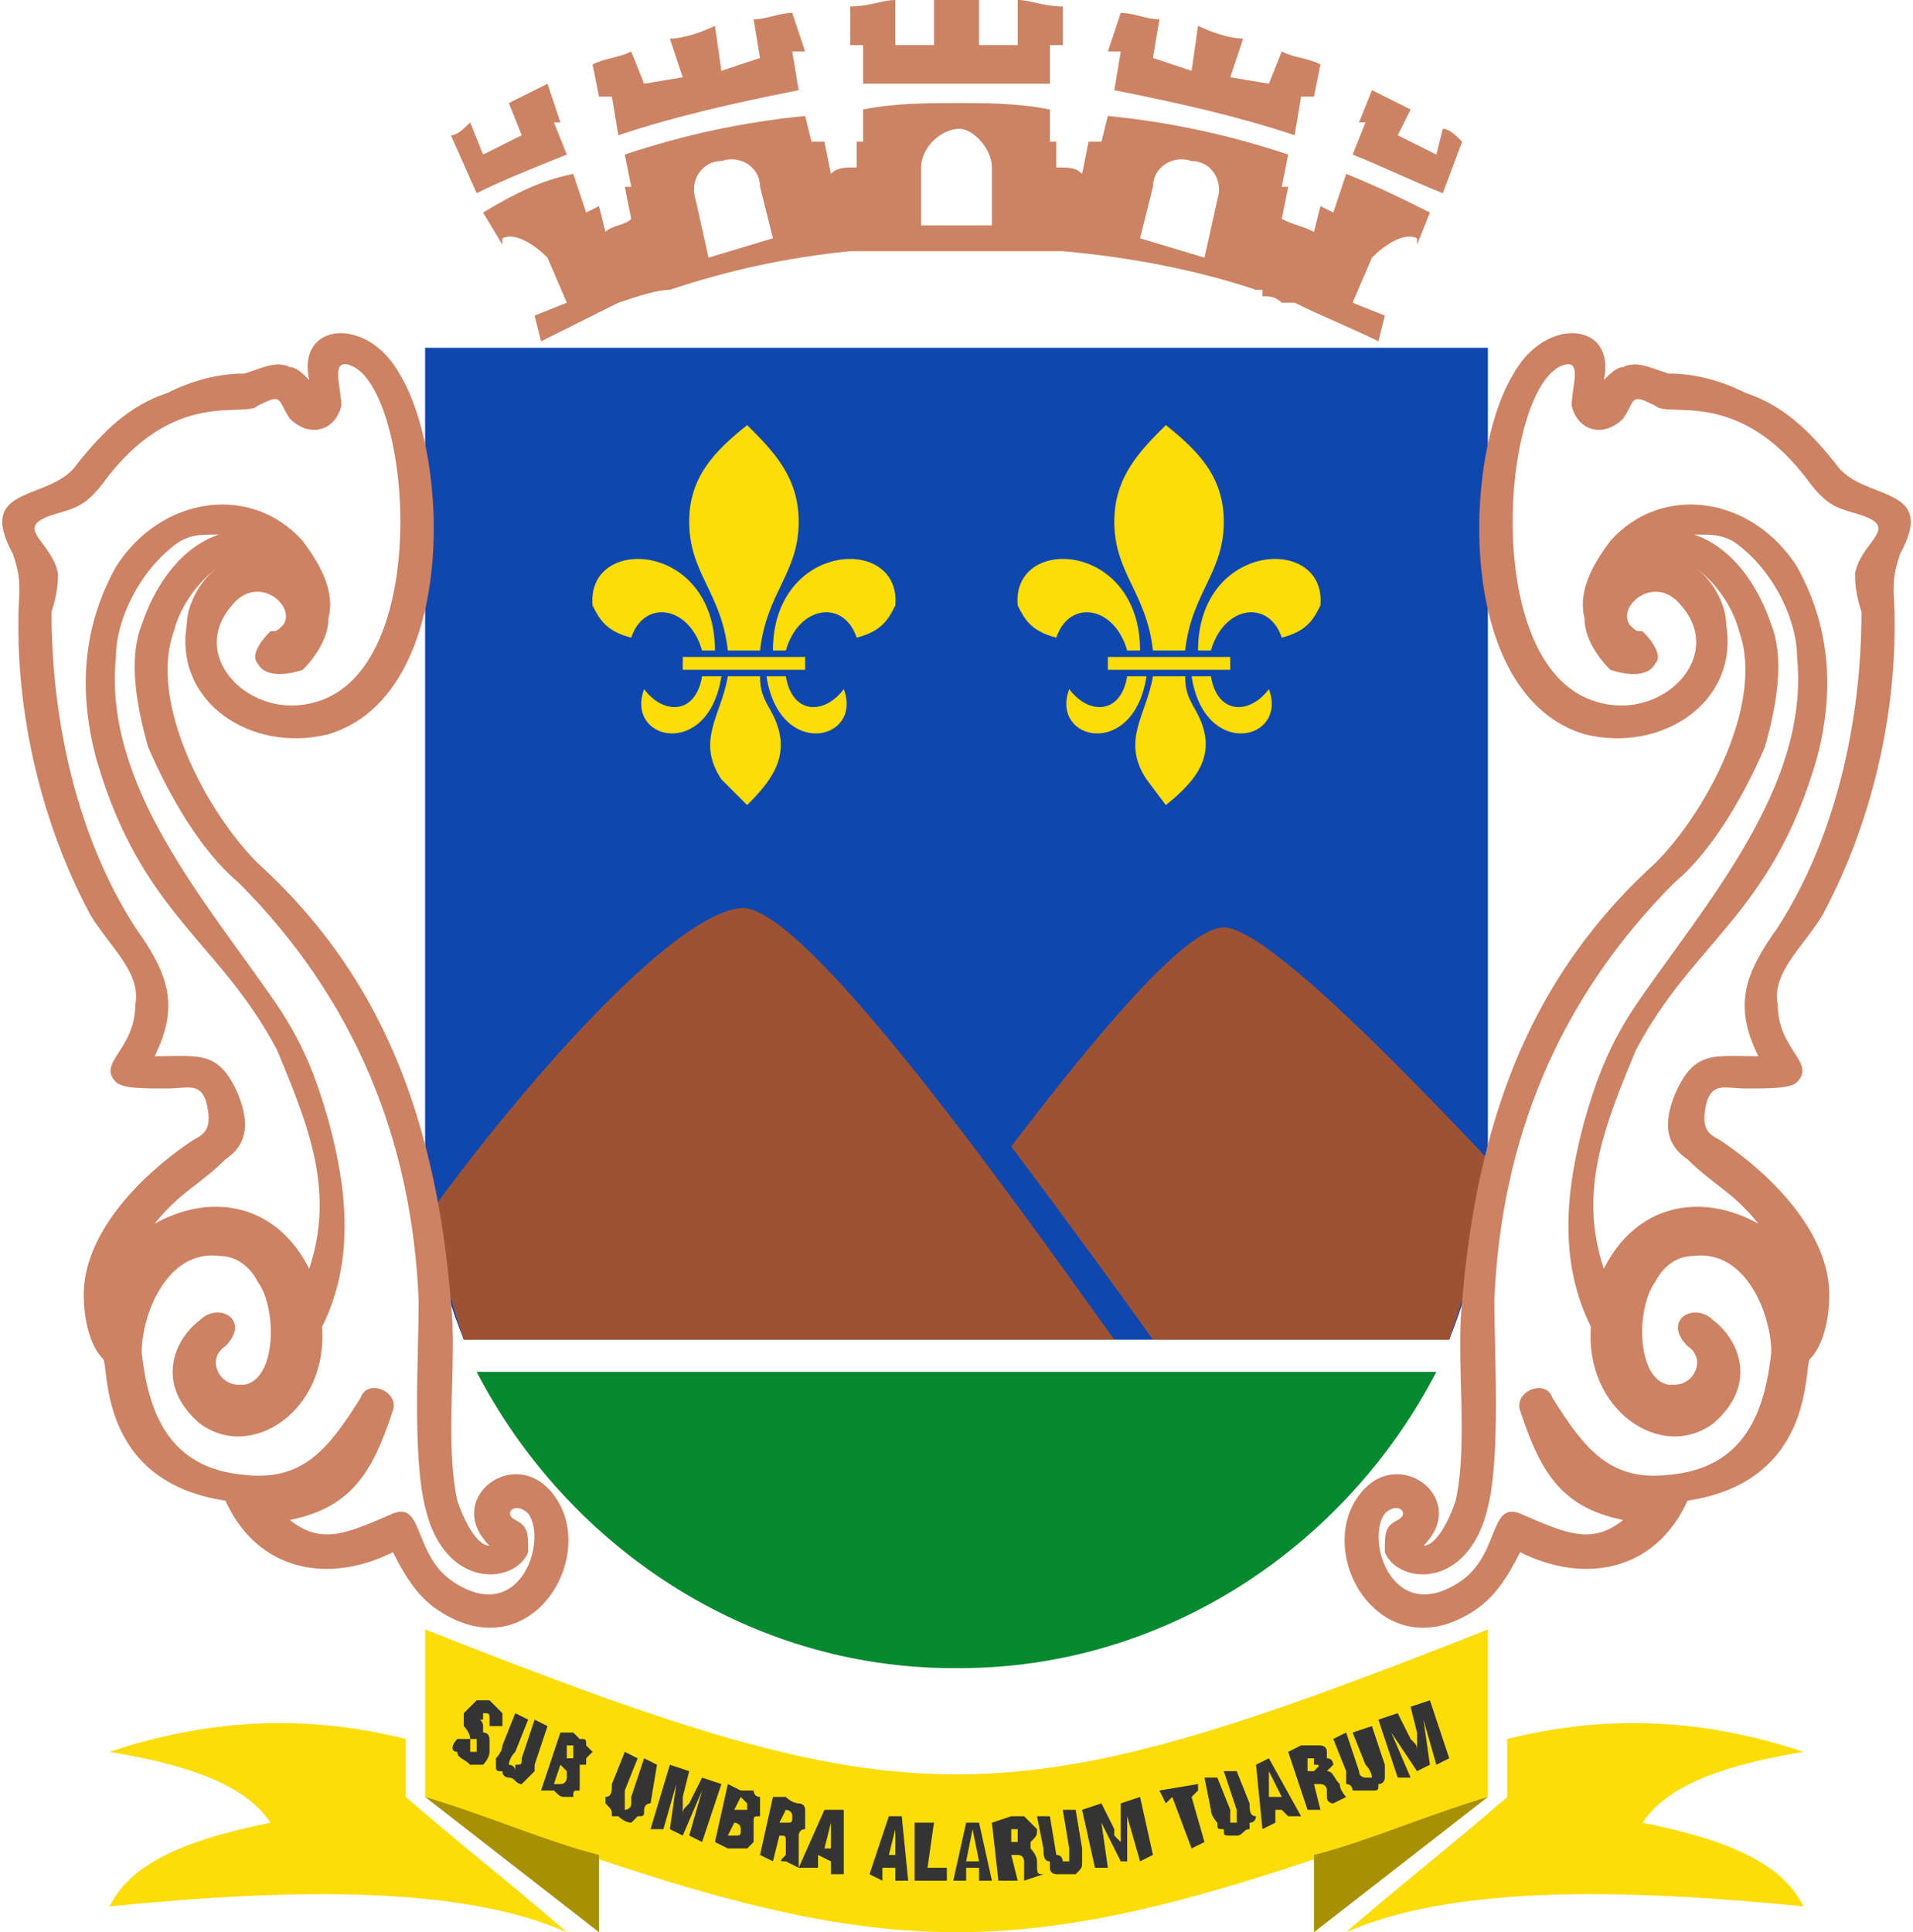 <?xml version="1.0" encoding="UTF-8" standalone="no"?>
<!-- Creator: CorelDRAW X7 -->

<svg
   xmlns:dc="http://purl.org/dc/elements/1.1/"
   xmlns:cc="http://creativecommons.org/ns#"
   xmlns:rdf="http://www.w3.org/1999/02/22-rdf-syntax-ns#"
   xmlns:svg="http://www.w3.org/2000/svg"
   xmlns="http://www.w3.org/2000/svg"
   xmlns:sodipodi="http://sodipodi.sourceforge.net/DTD/sodipodi-0.dtd"
   xmlns:inkscape="http://www.inkscape.org/namespaces/inkscape"
   xml:space="preserve"
   width="297px"
   height="300px"
   version="1.1"
   style="shape-rendering:geometricPrecision; text-rendering:geometricPrecision; image-rendering:optimizeQuality; fill-rule:evenodd; clip-rule:evenodd"
   viewBox="0 0 297 300"
   id="svg10313"
   inkscape:version="0.91 r13725"
   sodipodi:docname="Coat of arms city br Montes Claros2.svg"><sodipodi:namedview
     pagecolor="#ffffff"
     bordercolor="#666666"
     borderopacity="1"
     objecttolerance="10"
     gridtolerance="10"
     guidetolerance="10"
     inkscape:pageopacity="0"
     inkscape:pageshadow="2"
     inkscape:window-width="1920"
     inkscape:window-height="1018"
     id="namedview10356"
     showgrid="false"
     inkscape:zoom="2.2250293"
     inkscape:cx="98.969254"
     inkscape:cy="167.83417"
     inkscape:window-x="-8"
     inkscape:window-y="-8"
     inkscape:window-maximized="1"
     inkscape:current-layer="svg10313" /><defs
     id="defs10315"><style
       type="text/css"
       id="style10317"><![CDATA[
    .fil0 {fill:#565656}
    .fil2 {fill:dimgray}
    .fil5 {fill:#A7A7A7}
    .fil3 {fill:#A7A8A8}
    .fil1 {fill:#C1C2C2}
    .fil4 {fill:#CBCBCB}
    .fil6 {fill:#343434;fill-rule:nonzero}
    .fil7 {fill:#A7A7A7;fill-rule:nonzero}
   ]]></style></defs><path
     class="fil0"
     d="m 66,54 165,0 0,123 c 0,11 -2,21 -6,31 L 72,208 C 68,198 66,188 66,177 L 66,54 Z"
     id="path10322"
     inkscape:connector-curvature="0"
     style="fill:#0f47af;fill-opacity:1" /><path
     style="fill:#fcdd09;fill-opacity:1"
     inkscape:connector-curvature="0"
     id="path10326"
     d="m 188,105 c 1,6 6,6 9,2 3,8 -10,11 -12,-2 l 3,0 z m -7,-39 c 5,4 9,8 9,15 0,8 -5,11 -6,20 l -5,0 c -1,-9 -6,-12 -6,-20 0,-7 4,-11 8,-15 z m 18,33 c -2,-6 -9,-5 -11,2 l -2,0 c 0,-17 20,-18 19,-7 -1,2 -2,4 -6,5 z m -35,0 c 2,-6 9,-5 11,2 l 2,0 c 0,-17 -20,-18 -19,-7 1,2 2,4 6,5 z m 27,3 -19,0 0,2 19,0 0,-2 z m -10,23 c 5,-4 8,-8 5,-14 -1,-2 -2,-3 -2,-6 l -5,0 c -1,6 -5,10 -1,16 l 3,4 z m -6,-20 c -1,6 -6,6 -9,2 -3,8 10,11 12,-2 l -3,0 z"
     class="fil1" /><path
     style="fill:#fcdd09;fill-opacity:1"
     inkscape:connector-curvature="0"
     id="path10328"
     d="m 122,105 c 1,6 6,6 9,2 3,8 -10,11 -12,-2 l 3,0 z m -6,-39 c 4,4 8,8 8,15 0,8 -5,11 -6,20 l -5,0 c -1,-9 -6,-12 -6,-20 0,-7 4,-11 9,-15 z m 17,33 c -2,-6 -9,-5 -11,2 l -2,0 c 0,-17 20,-18 19,-7 -1,2 -2,4 -6,5 z m -35,0 c 2,-6 9,-5 11,2 l 2,0 c 0,-17 -20,-18 -19,-7 1,2 2,4 6,5 z m 27,3 -19,0 0,2 19,0 0,-2 z m -9,23 c 4,-4 7,-8 4,-14 -1,-2 -2,-3 -2,-6 l -5,0 c -1,6 -5,10 -1,16 l 4,4 z m -7,-20 c -1,6 -6,6 -9,2 -3,8 10,11 12,-2 l -3,0 z"
     class="fil1" /><path
     class="fil2"
     d="m 223,213 c -14,27 -42,46 -74,46 l -1,0 c -32,0 -60,-19 -74,-46 l 149,0 z"
     id="path10330"
     inkscape:connector-curvature="0"
     style="fill:#078930;fill-opacity:1" /><path
     style="fill:#9d5333;fill-opacity:1"
     inkscape:connector-curvature="0"
     id="path10334"
     d="m 173,208 c -13,-18 -48,-68 -58,-67 -11,1 -35,29 -48,47 1,7 3,14 5,20 l 101,0 z"
     class="fil3" /><path
     style="fill:#9d5333;fill-opacity:1"
     inkscape:connector-curvature="0"
     id="path10336"
     d="m 157,178 c 13,-17 27,-34 33,-34 6,0 25,19 41,36 0,10 -3,19 -6,28 l -46,0 c -5,-7 -13,-18 -22,-30 z"
     class="fil3" /><path
     style="fill:#fcdd09;fill-opacity:1"
     inkscape:connector-curvature="0"
     id="path10340"
     d="m 66,253 c 76,30 89,30 165,0 0,8 0,17 0,26 -75,28 -90,28 -165,0 0,-9 0,-18 0,-26 z"
     class="fil4" /><path
     style="fill:#a79103;fill-opacity:1"
     inkscape:connector-curvature="0"
     id="path10342"
     d="m 66,279 27,21 0,-12 c -8,-2 -17,-6 -27,-9 z"
     class="fil5" /><path
     style="fill:#fcdd09;fill-opacity:1"
     inkscape:connector-curvature="0"
     id="path10344"
     d="m 17,272 c 12,2 21,5 25,11 -15,3 -22,7 -25,13 30,-3 55,-3 71,4 -8,-7 -17,-14 -25,-21 0,-3 0,-6 0,-9 -16,-4 -31,-3 -46,2 z"
     class="fil4" /><path
     style="fill:#a79103;fill-opacity:1"
     inkscape:connector-curvature="0"
     id="path10346"
     d="m 231,279 -27,21 0,-12 c 8,-2 17,-6 27,-9 z"
     class="fil5" /><path
     style="fill:#fcdd09;fill-opacity:1"
     inkscape:connector-curvature="0"
     id="path10348"
     d="m 280,272 c -12,2 -21,5 -25,11 15,3 22,7 25,13 -30,-3 -55,-3 -71,4 8,-7 17,-14 25,-21 0,-3 0,-6 0,-9 16,-4 31,-3 46,2 z"
     class="fil4" /><path
     style="fill:#343434;fill-rule:nonzero"
     inkscape:connector-curvature="0"
     id="path10350"
     d="m 71,270 2,0 0,1 c 0,0 0,0 0,1 0,0 0,0 0,0 0,0 1,0 1,0 0,0 0,0 0,0 0,-1 0,-1 0,-2 0,0 0,0 0,0 l -1,0 c 0,-1 -1,-2 -1,-2 0,0 0,-1 0,-1 0,0 0,-1 0,-1 1,-1 1,-1 2,-2 0,0 1,0 2,0 1,1 1,1 2,2 0,0 0,1 0,2 0,0 0,0 0,0 0,0 0,0 0,0 l -2,0 0,-1 c 0,0 0,0 0,0 0,-1 0,-1 -1,-1 0,0 0,0 0,0 0,0 0,0 0,1 -1,0 0,0 0,1 0,0 0,0 0,0 0,0 0,1 0,1 1,0 1,1 1,1 0,1 0,1 0,1 0,0 0,1 0,1 0,1 -1,2 -1,2 -1,0 -2,0 -2,0 -1,-1 -2,-1 -2,-2 -1,0 -1,-1 0,-2 0,0 0,0 0,0 0,0 0,0 0,0 z m 9,-4 2,1 -2,5 c -1,1 -1,2 -1,2 0,0 1,0 1,1 0,0 0,0 0,-1 1,0 1,0 1,-1 l 2,-6 2,1 -2,6 c 0,0 0,1 0,1 -1,1 -1,1 -1,1 0,0 -1,1 -1,1 -1,0 -1,-1 -2,-1 0,0 -1,0 -1,-1 -1,0 -1,0 -1,-1 0,0 0,0 0,-1 0,0 1,-1 1,-2 l 2,-5 z m 8,7 0,0 c 0,0 0,0 1,0 0,0 0,0 0,-1 0,0 0,0 0,-1 0,0 0,0 -1,0 0,0 0,0 0,0 0,0 0,0 0,0 l 0,2 z m -2,4 0,0 c 1,0 1,0 1,0 1,0 1,-1 1,-1 0,0 0,-1 0,-1 0,0 0,0 -1,-1 l 0,0 -1,3 z m -2,1 3,-9 2,0 c 1,1 1,1 1,1 1,0 1,0 1,1 0,0 0,0 1,1 0,0 0,0 -1,1 0,0 0,0 0,1 0,0 -1,0 -1,0 0,1 0,1 0,2 0,0 0,0 0,1 0,0 0,1 0,1 -1,0 -1,0 -1,1 -1,0 -1,0 -1,0 -1,0 -1,0 -2,-1 l -2,0 z m 13,-6 2,1 -2,5 c 0,1 0,2 0,2 0,0 0,1 0,1 0,0 1,0 1,-1 0,0 0,0 0,-1 l 2,-6 2,1 -1,6 c -1,0 -1,1 -1,1 0,1 0,1 -1,1 0,0 0,0 -1,1 0,0 -1,0 -2,-1 0,0 -1,0 -1,0 0,-1 0,-1 -1,-2 0,0 0,0 0,-1 1,0 1,-1 1,-2 l 2,-5 z m 4,12 3,-10 3,1 -1,4 c 0,0 0,1 0,1 0,1 0,1 0,2 0,-1 0,-1 1,-2 0,0 0,0 0,0 l 2,-4 3,1 -3,9 -2,-1 2,-7 -3,7 -2,-1 1,-7 -2,7 -2,0 z m 13,-3 0,0 c 1,0 1,0 1,0 1,0 1,0 1,0 0,-1 0,-1 0,-1 0,0 -1,-1 -1,-1 0,0 0,0 0,0 0,0 0,0 0,0 l -1,2 z m -1,4 0,0 c 1,0 1,0 1,0 1,0 1,0 1,-1 0,0 0,0 0,0 0,-1 -1,-1 -1,-1 l 0,0 -1,2 z m -2,1 2,-9 2,1 c 1,0 1,0 2,0 0,0 0,1 1,1 0,0 0,0 0,1 0,0 0,0 0,1 0,0 0,1 0,1 -1,0 -1,0 -1,1 0,0 0,0 0,1 0,0 0,1 0,1 0,1 0,1 0,1 -1,1 -1,1 -1,1 0,0 -1,0 -1,0 -1,0 -1,0 -2,0 l -2,-1 z m 10,-3 c 0,0 0,0 0,0 0,0 0,0 0,0 1,0 1,0 1,0 1,0 1,0 1,-1 0,0 0,0 0,0 0,-1 -1,-1 -1,-1 0,0 0,0 0,0 0,0 0,0 0,0 l -1,2 z m -3,5 2,-9 2,0 c 1,1 2,1 2,1 0,0 1,0 1,1 0,0 0,0 0,1 0,0 0,0 0,1 0,0 0,1 0,1 -1,0 -1,1 -1,1 0,0 0,1 0,2 l 0,0 c 0,0 0,0 0,1 0,1 0,1 0,2 l -2,-1 c -1,0 -1,0 0,-1 0,0 0,0 0,0 0,0 0,-1 0,-1 0,0 0,0 0,0 0,-1 0,-1 0,-1 0,-1 0,-1 -1,-1 l 0,0 -1,4 -2,-1 z m 10,-1 1,0 0,-4 -1,4 z m -4,3 4,-9 3,0 0,10 -2,0 0,-2 -2,-1 0,2 -3,0 z m 14,-2 1,0 0,-4 -1,4 z m -3,3 3,-9 2,0 1,10 -2,0 0,-2 -2,0 0,2 -2,-1 z m 12,1 -5,0 0,-9 3,0 -1,7 3,0 0,2 z m 3,-3 2,0 -1,-5 -1,5 z m -2,3 2,-9 2,0 2,9 -2,0 0,-2 -2,0 0,2 -2,0 z m 9,-6 c 0,0 0,0 0,0 0,0 0,0 0,0 1,0 1,0 1,0 0,0 0,-1 0,-1 0,0 0,-1 0,-1 0,0 0,0 -1,0 0,0 0,0 0,0 0,0 0,0 0,0 l 0,2 z m -2,6 -1,-9 3,-1 c 1,0 1,0 2,0 0,0 0,0 1,1 0,0 0,0 0,0 1,1 1,1 1,1 0,1 0,1 -1,2 0,0 0,1 0,1 0,0 1,1 1,2 l 0,0 c 0,0 0,0 0,0 0,2 0,2 1,2 l -3,1 c 0,0 0,-1 0,-1 0,0 0,0 0,-1 0,0 0,0 0,0 0,0 0,-1 0,-1 0,0 0,-1 -1,-1 0,0 0,0 0,0 l -1,0 1,4 -3,0 z m 6,-10 2,0 1,6 c 1,0 1,1 1,1 0,0 0,0 0,0 1,0 1,0 1,0 0,0 0,-1 0,-2 l -1,-6 2,0 1,6 c 0,1 0,1 0,2 0,0 0,0 0,0 0,1 0,1 -1,2 0,0 -1,0 -1,0 -1,0 -1,0 -2,0 0,0 -1,0 -1,-1 0,0 0,0 0,-1 -1,0 -1,-1 -1,-2 l -1,-5 z m 9,8 -2,-9 3,-1 2,4 c 0,0 0,0 0,1 0,0 1,1 1,1 0,0 0,-1 0,-1 0,-1 0,-1 0,-1 l 0,-4 3,-1 2,9 -2,1 -2,-7 0,7 -1,0 -3,-6 1,7 -2,0 z m 15,-3 -3,-8 -1,1 -1,-2 6,-1 0,1 -1,1 2,7 -2,1 z m 2,-11 2,0 2,5 c 0,1 0,2 0,2 0,0 1,0 1,0 0,0 0,0 0,0 0,-1 0,-1 0,-2 l -2,-6 2,0 2,5 c 0,1 0,2 1,2 0,0 0,1 -1,1 0,0 0,1 0,1 -1,0 -1,1 -2,1 0,0 -1,0 -1,0 -1,0 -1,0 -1,-1 -1,0 -1,0 -1,-1 0,0 -1,-1 -1,-2 l -1,-5 z m 10,3 2,0 -2,-4 0,4 z m -1,5 -1,-10 2,-1 5,9 -2,0 -1,-1 -1,0 0,2 -2,1 z m 7,-9 c 0,0 0,0 0,0 1,0 1,0 1,0 0,0 0,0 0,0 1,-1 1,-1 0,-1 0,-1 0,-1 0,-1 0,0 -1,0 -1,0 0,0 0,0 0,0 0,0 0,0 0,0 l 0,2 z m 0,6 -3,-9 2,-1 c 1,0 2,0 2,0 0,0 1,0 1,0 0,0 1,0 1,1 0,0 0,0 0,1 1,0 1,1 1,1 0,0 -1,1 -1,1 1,0 1,1 2,2 l 0,0 c 0,0 0,0 0,0 0,1 1,2 1,2 l -2,1 c 0,0 -1,0 -1,-1 0,0 0,0 0,0 0,0 0,-1 0,-1 0,0 0,0 0,0 0,-1 -1,-1 -1,-1 0,0 0,0 -1,0 l 0,0 1,4 -2,0 z m 4,-11 2,-1 2,6 c 0,1 1,1 1,1 0,0 0,0 0,0 1,0 1,0 1,0 0,0 0,-1 -1,-2 l -2,-5 3,-1 2,6 c 0,0 0,1 0,1 0,0 0,1 0,1 0,0 0,1 -1,1 0,1 0,1 -1,1 -1,0 -1,0 -2,0 0,0 0,0 -1,0 0,0 0,-1 -1,-1 0,-1 0,-1 0,-2 l -2,-5 z m 10,6 -3,-9 3,-1 2,4 c 0,0 0,0 0,0 1,1 1,1 1,2 0,-1 0,-1 0,-2 0,0 0,0 0,-1 l -1,-4 3,-1 3,9 -2,1 -2,-7 1,7 -2,1 -4,-6 3,7 -2,0 z"
     class="fil6" /><path
     class="fil5"
     d="m 163,17 0,5 1,0 0,4 c 2,0 3,0 4,1 l 1,-5 2,0 1,-4 c 10,1 19,3 28,6 l -1,5 1,0 -1,5 c 2,1 3,1 5,2 l 1,-4 2,1 2,-6 c 5,2 9,4 13,6 l -2,5 0,-1 0,0 c -2,-1 -5,1 -7,3 l -3,7 5,2 -1,4 c -4,-2 -9,-4 -13,-6 l 0,0 0,0 0,0 0,0 0,0 -1,0 0,0 0,0 0,0 0,0 0,0 0,0 0,0 0,0 0,0 0,0 0,0 0,0 0,0 -1,0 0,0 0,0 0,0 0,0 0,0 c -1,-1 -2,-1 -3,-1 l 0,0 0,0 0,0 0,0 0,0 0,0 0,0 0,0 0,-1 0,0 0,0 -1,0 0,0 0,0 0,0 0,0 0,0 0,0 0,0 0,0 0,0 0,0 c -9,-3 -19,-5 -30,-6 l 0,0 c -1,0 -3,0 -5,0 l 0,0 c -3,0 -7,0 -11,0 -4,0 -8,0 -12,0 l 0,0 0,0 0,0 0,0 0,0 0,0 0,0 -1,0 0,0 0,0 0,0 0,0 0,0 0,0 0,0 0,0 0,0 0,0 -1,0 0,0 0,0 0,0 0,0 0,0 0,0 0,0 0,0 0,0 0,0 -1,0 0,0 0,0 0,0 -1,0 0,0 0,0 0,0 0,0 -1,0 0,0 c -10,1 -19,3 -28,6 l 0,0 c -2,0 -5,1 -8,2 l 0,0 c -4,2 -8,4 -12,6 l -1,-4 5,-2 -3,-7 c -2,-2 -5,-4 -7,-3 l 0,0 0,1 -3,-5 c 5,-3 9,-5 14,-6 l 0,0 2,6 2,-1 1,4 c 1,-1 3,-1 4,-2 l -1,-5 1,0 -1,-5 c 9,-3 18,-5 28,-6 l 1,4 2,0 1,5 c 1,-1 2,-1 4,-1 l 0,-4 1,0 0,-5 c 5,-1 10,-1 15,-1 4,0 9,0 14,1 z m -29,-4 0,-6 -2,0 0,-6 c 3,0 5,-1 7,-1 l 0,7 6,0 0,-7 c 1,0 2,0 4,0 1,0 2,0 3,0 l 0,7 6,0 0,-7 c 2,0 4,1 7,1 l 0,6 -2,0 0,6 c -5,0 -10,0 -14,0 -5,0 -10,0 -15,0 z M 174,2 c 2,0 4,1 6,1 l -1,6 6,2 1,-7 c 2,1 5,2 7,2 l -2,6 6,1 2,-5 c 2,1 4,1 6,2 l -1,5 -2,0 -1,6 c -9,-3 -18,-5 -28,-7 l 1,-6 -2,0 2,-6 z m 39,12 c 2,1 4,2 6,3 l -2,4 6,3 1,-4 c 1,0 2,1 3,2 l -3,8 c -5,-2 -9,-4 -14,-6 l 2,-5 -1,0 2,-5 z M 70,21 c 1,0 2,-1 3,-2 l 2,5 6,-3 -2,-5 c 2,-1 4,-2 6,-3 l 2,6 -1,0 2,5 c -5,2 -10,4 -14,6 L 70,21 Z M 92,10 c 2,-1 4,-1 6,-2 l 2,5 6,-1 -2,-6 c 2,0 5,-1 7,-2 l 1,7 6,-2 -1,-6 c 2,0 4,-1 6,-1 l 2,6 -2,0 1,6 c -10,2 -19,4 -28,7 l -1,-6 -2,0 -1,-5 z m 85,27 10,3 2,-9 c 1,-3 -1,-6 -4,-6 l 0,0 c -3,-1 -6,1 -6,4 l -2,8 z m -57,0 -10,3 -2,-9 c -1,-3 1,-6 4,-6 l 0,0 c 3,-1 6,1 6,4 l 2,8 z m 34,-2 -11,0 0,-9 c 0,-3 3,-6 6,-6 l 0,0 c 2,0 5,3 5,6 l 0,9 z"
     id="path10352"
     inkscape:connector-curvature="0"
     style="fill:#cc8364;fill-opacity:1" /><path
     class="fil7"
     d="m 34,88 c -3,2 -6,6 -7,10 -4,11 5,28 13,36 11,10 19,22 24,37 3,9 5,19 6,31 1,9 -1,22 1,31 1,3 3,7 5,7 -7,-7 3,-15 9,-9 9,9 -2,29 -17,19 -3,-2 -5,-5 -7,-9 -10,5 -21,3 -26,-8 -20,-3 -18,-21 -19,-22 -2,-2 -3,-6 -3,-10 0,-9 8,-18 17,-24 2,-1 3,-2 2,-6 -1,-3 -3,-2 -6,-2 -4,0 -7,0 -8,-1 -3,-3 3,-5 3,-12 1,-5 -4,-9 -7,-14 C 6,127 2,109 3,92 3,90 3,89 2,86 c 0,0 0,0 0,0 -6,-11 6,-8 10,-14 4,-5 8,-9 14,-11 4,-2 8,-3 12,-3 3,-1 5,-2 7,-1 1,0 2,1 3,2 -2,-9 9,-10 14,-1 8,13 9,50 -11,56 -12,3 -24,-5 -22,-17 0,-3 2,-7 5,-9 z m 229,0 c 3,2 6,6 7,10 4,11 -5,28 -13,36 -11,10 -19,22 -24,37 -3,9 -5,19 -6,31 -1,9 1,22 -1,31 -1,3 -3,7 -5,7 7,-7 -3,-15 -9,-9 -9,9 2,29 17,19 3,-2 5,-5 7,-9 10,5 21,3 26,-8 20,-3 18,-21 19,-22 2,-2 3,-6 3,-10 0,-9 -8,-18 -17,-24 -2,-1 -3,-2 -2,-6 1,-3 3,-2 6,-2 4,0 7,0 8,-1 3,-3 -3,-5 -3,-12 -1,-5 4,-9 7,-14 8,-15 12,-33 11,-50 0,-2 0,-3 1,-6 0,0 0,0 0,0 6,-11 -6,-8 -10,-14 -4,-5 -8,-9 -14,-11 -4,-2 -8,-3 -12,-3 -3,-1 -5,-2 -7,-1 -1,0 -2,1 -3,2 2,-9 -9,-10 -14,-1 -8,13 -9,50 11,56 12,3 24,-5 22,-17 0,-3 -2,-7 -5,-9 z m 10,102 c -9,-5 -19,-3 -24,7 -4,-12 0,-22 5,-34 9,-17 21,-21 28,-45 3,-11 2,-21 -3,-30 -7,-11 -21,-13 -29,-4 -3,4 -5,8 -4,12 0,3 2,6 4,8 3,1 6,1 7,-1 1,-1 0,-3 -2,-5 -1,0 -1,0 -2,-1 -2,-3 4,-8 8,-3 7,8 -3,18 -13,15 -18,-5 -15,-47 -6,-52 4,-2 2,3 2,6 1,4 5,5 8,2 0,0 0,0 0,0 2,-3 1,-4 5,-2 0,0 0,0 0,0 2,2 13,-3 24,12 3,4 5,4 8,5 6,2 0,4 -1,9 0,1 0,3 1,6 0,17 -4,35 -13,49 -5,7 -7,12 -3,20 -7,0 -10,-1 -13,6 -2,5 -1,8 2,10 4,4 7,5 11,10 z m -7,31 c 7,-6 4,-13 0,-16 -3,-3 -8,0 -4,4 3,2 1,6 -2,6 0,0 0,0 -1,0 -5,-1 -5,-12 -2,-16 1,-2 3,-4 6,-4 8,-1 12,9 12,15 -1,9 -4,18 -16,19 -9,1 -13,-4 -18,-12 -1,-3 -6,-1 -5,2 3,9 6,15 16,17 -5,4 -9,2 -16,-1 -5,-2 -3,7 -10,11 -10,6 -14,-7 -11,-11 2,-2 4,0 2,1 -2,1 -2,2 -2,5 2,5 13,6 16,-7 2,-8 1,-24 1,-32 1,-25 10,-47 28,-65 6,-5 11,-14 14,-21 2,-7 3,-14 1,-19 -2,-6 -6,-12 -12,-14 3,0 4,0 6,1 0,0 0,0 0,0 6,4 10,12 10,18 2,20 -14,38 -25,54 -4,6 -6,11 -8,18 -3,11 -4,22 1,32 0,0 0,0 0,0 -1,13 11,21 19,15 z M 24,190 c 9,-5 19,-3 24,7 4,-12 0,-22 -5,-34 -9,-17 -21,-21 -28,-45 -3,-11 -2,-21 3,-30 7,-11 21,-13 29,-4 3,4 5,8 4,12 0,3 -2,6 -4,8 -3,1 -6,1 -7,-1 -1,-1 0,-3 2,-5 1,0 1,0 2,-1 2,-3 -4,-8 -8,-3 -7,8 3,18 13,15 18,-5 15,-47 6,-52 -4,-2 -2,3 -2,6 -1,4 -5,5 -8,2 0,0 0,0 0,0 -2,-3 -1,-4 -5,-2 0,0 0,0 0,0 -2,2 -13,-3 -24,12 -3,4 -5,4 -8,5 -6,2 0,4 1,9 0,1 0,3 -1,6 0,17 4,35 13,49 5,7 7,12 3,20 7,0 10,-1 13,6 2,5 1,8 -2,10 -4,4 -7,5 -11,10 z m 7,31 c -7,-6 -4,-13 0,-16 3,-3 8,0 4,4 -3,2 -1,6 2,6 0,0 0,0 1,0 5,-1 5,-12 2,-16 -1,-2 -3,-4 -6,-4 -8,-1 -12,9 -12,15 1,9 4,18 16,19 9,1 13,-4 18,-12 1,-3 6,-1 5,2 -3,9 -6,15 -16,17 5,4 9,2 16,-1 5,-2 3,7 10,11 10,6 14,-7 11,-11 -2,-2 -4,0 -2,1 2,1 2,2 2,5 -2,5 -13,6 -16,-7 -2,-8 -1,-24 -1,-32 -1,-25 -10,-47 -28,-65 -6,-5 -11,-14 -14,-21 -2,-7 -3,-14 -1,-19 2,-6 6,-12 12,-14 -3,0 -4,0 -6,1 0,0 0,0 0,0 -6,4 -10,12 -10,18 -2,20 14,38 25,54 4,6 6,11 8,18 3,11 4,22 -1,32 0,0 0,0 0,0 1,13 -11,21 -19,15 z"
     id="path10354"
     inkscape:connector-curvature="0"
     style="fill:#cd8263;fill-rule:nonzero;fill-opacity:1" /></svg>
